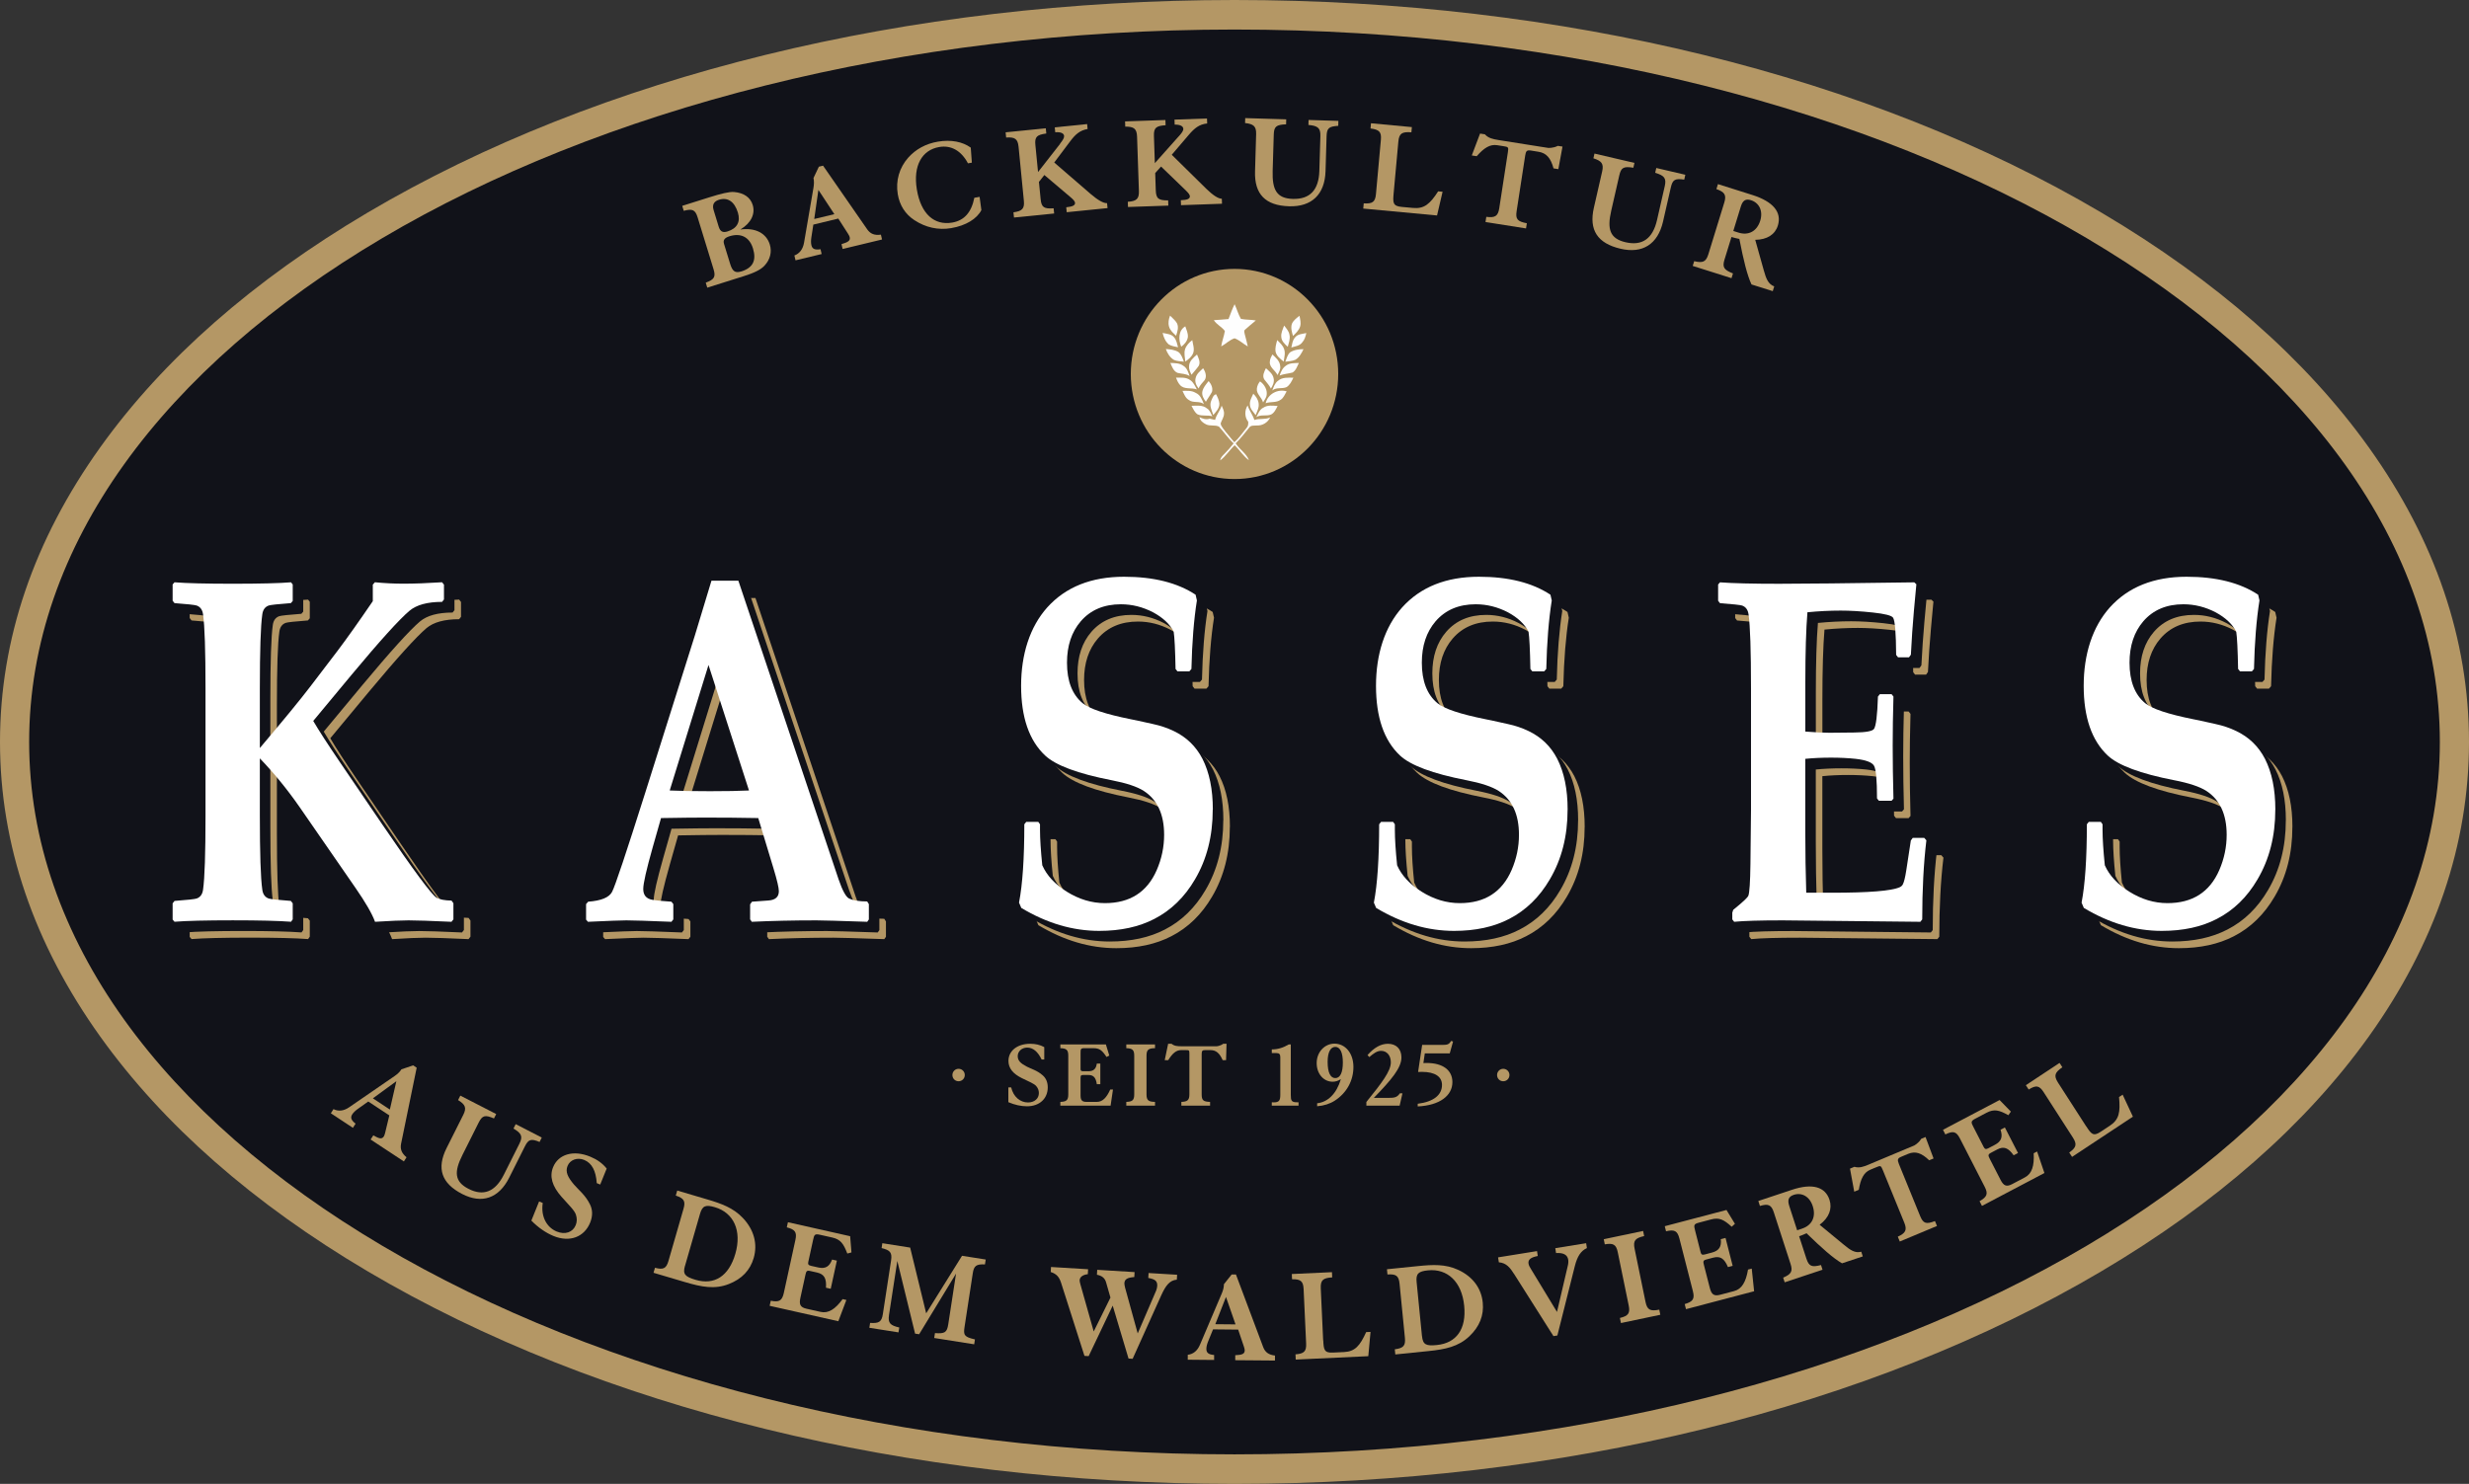 <?xml version="1.0" encoding="UTF-8"?>
<svg xmlns="http://www.w3.org/2000/svg" width="173" height="104" viewBox="0 0 173 104" fill="none">
  <rect x="0" y="0" width="173" height="104" fill="#333333" stroke="none"/>
  <g clip-path="url(#clip0_448_362)">
    <path d="M86.501 102.967C63.764 102.967 42.372 97.723 26.266 88.201C9.988 78.575 1.023 65.722 1.023 52C1.023 38.278 9.988 25.425 26.266 15.802C42.372 6.281 63.764 1.037 86.501 1.037C109.237 1.037 130.629 6.281 146.735 15.802C163.013 25.425 171.978 38.281 171.978 52.003C171.978 65.725 163.013 78.579 146.735 88.204C130.629 97.726 109.237 102.97 86.501 102.97V102.967Z" fill="#111219"></path>
    <path d="M86.5 2.07C133.145 2.07 170.957 24.425 170.957 52C170.957 79.575 133.145 101.93 86.5 101.93C39.855 101.93 2.043 79.575 2.043 52C2.043 24.425 39.855 2.07 86.5 2.07ZM86.5 0C63.585 0 42.01 5.294 25.749 14.906C17.748 19.637 11.448 25.17 7.025 31.35C2.364 37.865 0 44.813 0 52C0 59.187 2.364 66.135 7.025 72.65C11.448 78.83 17.748 84.363 25.749 89.094C42.01 98.706 63.585 104 86.5 104C109.415 104 130.99 98.706 147.251 89.094C155.252 84.363 161.552 78.83 165.975 72.65C170.636 66.135 173 59.187 173 52C173 44.813 170.636 37.865 165.975 31.35C161.552 25.17 155.252 19.637 147.251 14.906C130.99 5.294 109.415 0 86.5 0Z" fill="#B49765"></path>
    <path d="M79.234 26.21C79.234 22.143 82.489 18.845 86.501 18.845C90.513 18.845 93.767 22.143 93.767 26.21C93.767 30.276 90.513 33.574 86.501 33.574C82.489 33.574 79.234 30.276 79.234 26.21Z" fill="#B49765"></path>
    <path d="M86.08 22.365C86.213 22.012 86.342 21.657 86.507 21.321C86.666 21.657 86.762 22.026 86.948 22.348C87.292 22.422 87.65 22.395 87.994 22.459C87.736 22.677 87.477 22.892 87.226 23.116C87.146 23.194 87.199 23.318 87.216 23.415C87.289 23.703 87.371 23.989 87.431 24.28C87.117 24.103 86.848 23.834 86.504 23.71C86.153 23.821 85.892 24.106 85.57 24.277C85.62 23.908 85.769 23.562 85.825 23.197C85.61 22.905 85.249 22.751 85.051 22.439C85.392 22.415 85.736 22.395 86.077 22.361L86.08 22.365Z" fill="#FEFEFE"></path>
    <path d="M81.911 22.878C81.838 22.627 81.891 22.361 81.984 22.12C82.149 22.294 82.345 22.442 82.467 22.65C82.61 22.935 82.494 23.254 82.408 23.532C82.206 23.348 81.984 23.153 81.908 22.875L81.911 22.878Z" fill="#FEFEFE"></path>
    <path d="M90.529 22.68C90.639 22.442 90.857 22.288 91.053 22.13C91.099 22.375 91.175 22.63 91.099 22.878C91.016 23.153 90.798 23.351 90.599 23.546C90.516 23.271 90.427 22.965 90.526 22.68H90.529Z" fill="#FEFEFE"></path>
    <path d="M89.779 23.626C89.743 23.341 89.885 23.076 89.978 22.818C90.13 23.012 90.312 23.21 90.352 23.465C90.418 23.754 90.302 24.032 90.23 24.304C90.031 24.123 89.799 23.915 89.779 23.626Z" fill="#FEFEFE"></path>
    <path d="M82.767 24.297C82.569 23.821 82.555 23.163 83.052 22.871C83.135 23.113 83.251 23.355 83.234 23.616C83.194 23.901 82.999 24.136 82.771 24.297H82.767Z" fill="#FEFEFE"></path>
    <path d="M81.468 23.334C81.746 23.401 82.091 23.401 82.279 23.657C82.438 23.848 82.478 24.103 82.544 24.337C82.326 24.291 82.094 24.257 81.898 24.143C81.66 23.938 81.534 23.64 81.465 23.338L81.468 23.334Z" fill="#FEFEFE"></path>
    <path d="M90.737 23.656C90.923 23.405 91.257 23.405 91.532 23.344C91.479 23.576 91.413 23.817 91.247 23.995C91.072 24.244 90.751 24.27 90.482 24.354C90.539 24.116 90.565 23.851 90.734 23.66L90.737 23.656Z" fill="#FEFEFE"></path>
    <path d="M83.034 24.475C83.124 24.21 83.322 24.002 83.541 23.838C83.584 24.136 83.713 24.448 83.603 24.747C83.504 25.012 83.272 25.183 83.054 25.341C83.028 25.055 82.948 24.757 83.037 24.475H83.034Z" fill="#FEFEFE"></path>
    <path d="M89.38 24.65C89.334 24.371 89.423 24.096 89.493 23.834C89.671 24.022 89.886 24.2 89.973 24.458C90.082 24.747 89.983 25.052 89.946 25.344C89.718 25.153 89.446 24.962 89.38 24.65Z" fill="#FEFEFE"></path>
    <path d="M81.688 24.462C81.989 24.482 82.31 24.509 82.575 24.676C82.783 24.841 82.863 25.106 82.952 25.347C82.724 25.317 82.485 25.321 82.27 25.23C81.982 25.066 81.797 24.77 81.688 24.462Z" fill="#FEFEFE"></path>
    <path d="M90.397 24.693C90.675 24.515 91.009 24.472 91.334 24.472C91.201 24.754 91.042 25.049 90.768 25.213C90.546 25.311 90.297 25.317 90.062 25.351C90.149 25.123 90.212 24.864 90.397 24.69V24.693Z" fill="#FEFEFE"></path>
    <path d="M83.316 25.663C83.326 25.3 83.627 25.062 83.872 24.848C83.975 25.089 84.13 25.371 83.998 25.633C83.846 25.857 83.657 26.052 83.488 26.263C83.399 26.076 83.29 25.881 83.32 25.663H83.316Z" fill="#FEFEFE"></path>
    <path d="M88.978 25.334C88.984 25.156 89.077 24.998 89.156 24.844C89.395 25.066 89.683 25.311 89.703 25.666C89.739 25.894 89.61 26.096 89.511 26.284C89.362 25.951 88.921 25.743 88.978 25.337V25.334Z" fill="#FEFEFE"></path>
    <path d="M82.008 25.438C82.316 25.451 82.653 25.438 82.915 25.636C83.173 25.787 83.263 26.092 83.355 26.357C83.1 26.183 82.792 26.206 82.508 26.133C82.23 26.018 82.117 25.7 82.008 25.441V25.438Z" fill="#FEFEFE"></path>
    <path d="M90.114 25.622C90.369 25.425 90.706 25.455 91.011 25.438C90.895 25.673 90.806 25.961 90.574 26.106C90.273 26.196 89.951 26.196 89.66 26.324C89.749 26.059 89.869 25.78 90.114 25.622Z" fill="#FEFEFE"></path>
    <path d="M84.302 25.807C84.458 26.045 84.58 26.377 84.411 26.639C84.259 26.824 84.077 26.991 83.984 27.223C83.819 27.018 83.696 26.743 83.782 26.478C83.848 26.186 84.103 26.005 84.302 25.807Z" fill="#FEFEFE"></path>
    <path d="M88.7 25.807C88.918 26.005 89.18 26.2 89.24 26.508C89.306 26.767 89.187 27.022 89.051 27.233C88.935 26.991 88.746 26.81 88.591 26.599C88.425 26.344 88.584 26.045 88.703 25.807H88.7Z" fill="#FEFEFE"></path>
    <path d="M82.402 26.468C82.733 26.471 83.104 26.424 83.389 26.636C83.624 26.783 83.733 27.055 83.862 27.29C83.472 27.149 82.949 27.327 82.661 26.958C82.538 26.82 82.469 26.642 82.402 26.471V26.468Z" fill="#FEFEFE"></path>
    <path d="M89.552 26.686C89.847 26.428 90.261 26.471 90.625 26.471C90.509 26.713 90.387 26.981 90.151 27.129C89.834 27.277 89.433 27.116 89.148 27.367C89.244 27.119 89.327 26.847 89.552 26.683V26.686Z" fill="#FEFEFE"></path>
    <path d="M84.687 26.706C84.866 26.911 85.001 27.189 84.922 27.465C84.796 27.706 84.624 27.917 84.495 28.156C84.343 27.958 84.204 27.723 84.243 27.461C84.299 27.163 84.508 26.934 84.69 26.706H84.687Z" fill="#FEFEFE"></path>
    <path d="M88.07 27.216C88.094 27.038 88.17 26.864 88.289 26.73C88.607 26.948 88.842 27.364 88.739 27.763C88.689 27.924 88.584 28.058 88.501 28.203C88.415 27.844 88.011 27.612 88.07 27.216Z" fill="#FEFEFE"></path>
    <path d="M82.859 27.394C83.167 27.391 83.498 27.36 83.776 27.532C84.1 27.666 84.236 28.018 84.355 28.323C84.047 28.072 83.61 28.273 83.299 28.032C83.064 27.897 82.968 27.625 82.856 27.394H82.859Z" fill="#FEFEFE"></path>
    <path d="M88.685 28.256C88.834 27.609 89.539 27.24 90.155 27.428C90.029 27.632 89.946 27.891 89.728 28.021C89.42 28.243 89.023 28.132 88.682 28.26L88.685 28.256Z" fill="#FEFEFE"></path>
    <path d="M84.866 28.095C84.945 27.927 85.008 27.672 85.21 27.632C85.316 27.834 85.415 28.048 85.439 28.276C85.458 28.608 85.207 28.857 85.011 29.085C84.912 28.766 84.723 28.431 84.866 28.095Z" fill="#FEFEFE"></path>
    <path d="M87.582 28.364C87.552 28.082 87.711 27.837 87.817 27.592C87.999 27.776 88.164 28.008 88.191 28.276C88.234 28.568 88.082 28.83 87.982 29.095C87.827 28.867 87.588 28.662 87.582 28.367V28.364Z" fill="#FEFEFE"></path>
    <path d="M83.488 28.441C83.852 28.437 84.266 28.367 84.571 28.625C84.773 28.743 84.846 28.978 84.948 29.175C84.611 29.072 84.24 29.186 83.912 29.041C83.707 28.904 83.604 28.659 83.488 28.441Z" fill="#FEFEFE"></path>
    <path d="M85.601 28.431C85.68 28.615 85.786 28.803 85.763 29.015C85.757 29.256 85.597 29.451 85.531 29.672C85.531 29.806 85.624 29.91 85.69 30.018C85.939 30.357 86.223 30.665 86.485 30.997C86.819 30.712 87.061 30.333 87.342 29.997C87.458 29.88 87.475 29.716 87.461 29.558C87.197 29.233 87.203 28.766 87.418 28.414C87.534 28.776 87.779 29.072 87.892 29.434C88.253 29.31 88.647 29.424 89.001 29.256C88.835 29.615 88.451 29.843 88.061 29.82C87.885 29.84 87.657 29.79 87.537 29.961C87.226 30.336 86.935 30.732 86.581 31.071C86.846 31.501 87.332 31.772 87.511 32.255C87.114 31.977 86.865 31.534 86.511 31.205C86.154 31.538 85.892 31.974 85.498 32.266C85.518 32.064 85.674 31.933 85.803 31.799C86.028 31.571 86.24 31.333 86.438 31.078C86.058 30.722 85.763 30.283 85.412 29.9C85.134 29.763 84.796 29.88 84.515 29.746C84.306 29.645 84.088 29.484 84.045 29.239C84.27 29.347 84.512 29.43 84.76 29.343C84.886 29.37 85.015 29.397 85.141 29.43C85.227 29.068 85.488 28.786 85.601 28.434V28.431Z" fill="#FEFEFE"></path>
    <path d="M88.518 28.575C88.812 28.37 89.187 28.431 89.521 28.454C89.402 28.676 89.296 28.934 89.064 29.051C88.733 29.189 88.346 29.028 88.031 29.233C88.157 28.991 88.256 28.699 88.518 28.572V28.575Z" fill="#FEFEFE"></path>
    <path d="M32.962 65.652L32.83 65.82C31.38 65.752 30.377 65.719 29.82 65.719C29.324 65.719 28.543 65.752 27.473 65.82C27.271 65.259 26.814 64.471 26.109 63.451L22.173 57.757C21.316 56.526 20.392 55.395 19.402 54.365V58.361C19.402 61.025 19.459 62.76 19.574 63.568C19.617 63.894 19.77 64.098 20.025 64.189C20.157 64.233 20.673 64.29 21.574 64.357L21.706 64.524V65.648L21.587 65.816C20.703 65.749 19.343 65.716 17.505 65.716C15.668 65.716 14.244 65.749 13.423 65.816L13.291 65.665V64.524L13.423 64.357C14.324 64.29 14.84 64.233 14.973 64.189C15.228 64.098 15.38 63.894 15.423 63.568C15.539 62.763 15.595 61.029 15.595 58.361V49.477C15.595 46.813 15.539 45.078 15.423 44.273C15.38 43.948 15.228 43.743 14.973 43.653C14.84 43.609 14.324 43.552 13.423 43.485L13.291 43.317V42.176L13.423 42.025C14.271 42.093 15.632 42.126 17.505 42.126C19.379 42.126 20.783 42.093 21.587 42.025L21.706 42.176V43.334L21.574 43.485C20.673 43.552 20.157 43.609 20.025 43.653C19.77 43.743 19.617 43.948 19.574 44.273C19.459 45.078 19.402 46.813 19.402 49.477V53.641C21.054 51.691 22.239 50.249 22.954 49.309L24.838 46.84C25.484 45.988 26.308 44.824 27.318 43.347V42.19L27.463 42.022C28.145 42.089 28.811 42.123 29.466 42.123C30.234 42.123 31.135 42.089 32.171 42.022L32.303 42.19V43.23L32.171 43.398C31.145 43.398 30.386 43.606 29.89 44.018C29.175 44.622 27.817 46.122 25.821 48.517L23.143 51.742C23.524 52.392 24.143 53.349 25 54.614L27.97 58.978C30.171 62.213 31.442 63.931 31.787 64.132C31.999 64.256 32.346 64.323 32.833 64.333L32.965 64.518V65.642L32.962 65.652Z" fill="#B49765"></path>
    <path d="M62.08 65.652L61.961 65.82C59.998 65.752 58.816 65.719 58.409 65.719C56.783 65.719 55.271 65.752 53.877 65.82L53.758 65.652V64.595L53.89 64.41L55.042 64.326C55.529 64.293 55.77 64.075 55.77 63.672C55.77 63.437 55.648 62.911 55.4 62.092L54.327 58.549C53.109 58.526 51.861 58.516 50.59 58.516C49.901 58.516 48.875 58.526 47.514 58.549L46.931 60.599C46.491 62.156 46.269 63.129 46.269 63.521C46.269 63.947 46.478 64.199 46.892 64.276C47.12 64.32 47.574 64.367 48.242 64.41L48.375 64.578V65.652L48.242 65.82C46.607 65.752 45.558 65.719 45.087 65.719C44.727 65.719 43.83 65.752 42.396 65.82L42.264 65.668V64.578L42.409 64.41C43.32 64.343 43.879 64.115 44.084 63.723C44.293 63.33 45.071 60.998 46.425 56.721L49.884 45.756C50.139 44.904 50.53 43.622 51.05 41.911H52.933L59.958 62.85C60.233 63.645 60.478 64.092 60.7 64.192C60.991 64.326 61.412 64.394 61.958 64.394L62.077 64.578V65.652H62.08ZM53.678 56.617L50.841 47.82L48.123 56.617C48.848 56.65 49.788 56.667 50.947 56.667C52.106 56.667 52.98 56.65 53.678 56.617Z" fill="#B49765"></path>
    <path d="M86.173 57.959C86.173 59.807 85.759 61.434 84.928 62.843C84.203 64.085 83.253 65.011 82.078 65.615C80.998 66.175 79.714 66.454 78.221 66.454C76.364 66.454 74.546 65.917 72.758 64.843L72.6 64.474C72.848 63.186 72.97 61.357 72.97 58.982L73.103 58.814H73.95L74.07 58.982V59.368C74.07 59.995 74.122 60.824 74.228 61.854C74.546 62.572 75.116 63.186 75.94 63.702C76.797 64.239 77.691 64.508 78.618 64.508C80.366 64.508 81.578 63.736 82.25 62.189C82.594 61.394 82.766 60.572 82.766 59.72C82.766 58.287 82.293 57.264 81.346 56.647C80.879 56.345 80.121 56.093 79.078 55.892C76.718 55.432 75.169 54.855 74.427 54.161C73.305 53.107 72.745 51.48 72.745 49.276C72.745 47.071 73.354 45.152 74.576 43.783C75.867 42.351 77.661 41.633 79.959 41.633C82.028 41.633 83.696 42.052 84.971 42.891L85.064 43.294C84.852 44.626 84.723 46.226 84.68 48.095L84.534 48.263H83.7L83.567 48.095C83.541 46.753 83.498 45.877 83.435 45.474C83.16 44.948 82.683 44.501 82.005 44.132C81.28 43.753 80.525 43.562 79.737 43.562C78.552 43.562 77.615 43.958 76.926 44.753C76.281 45.505 75.96 46.471 75.96 47.659C75.96 48.947 76.327 49.893 77.059 50.497C77.536 50.889 78.661 51.265 80.439 51.621C80.624 51.654 81.141 51.765 81.988 51.956C82.508 52.067 82.991 52.231 83.435 52.443C84.329 52.869 84.997 53.517 85.451 54.392C85.938 55.345 86.179 56.529 86.179 57.952L86.173 57.959Z" fill="#B49765"></path>
    <path d="M111.034 57.959C111.034 59.807 110.62 61.434 109.789 62.843C109.064 64.085 108.114 65.011 106.939 65.615C105.86 66.175 104.575 66.454 103.082 66.454C101.225 66.454 99.407 65.917 97.62 64.843L97.461 64.474C97.709 63.186 97.832 61.357 97.832 58.982L97.964 58.814H98.812L98.931 58.982V59.368C98.931 59.995 98.984 60.824 99.09 61.854C99.407 62.572 99.977 63.186 100.801 63.702C101.659 64.239 102.552 64.508 103.479 64.508C105.231 64.508 106.439 63.736 107.111 62.189C107.455 61.394 107.627 60.572 107.627 59.72C107.627 58.287 107.154 57.264 106.211 56.647C105.74 56.345 104.986 56.093 103.943 55.892C101.583 55.432 100.033 54.855 99.292 54.161C98.169 53.107 97.61 51.48 97.61 49.276C97.61 47.071 98.219 45.152 99.441 43.783C100.732 42.351 102.526 41.633 104.823 41.633C106.893 41.633 108.561 42.052 109.832 42.891L109.925 43.294C109.713 44.626 109.584 46.226 109.541 48.095L109.395 48.263H108.561L108.429 48.095C108.402 46.753 108.359 45.877 108.296 45.474C108.021 44.948 107.545 44.501 106.866 44.132C106.141 43.753 105.386 43.562 104.598 43.562C103.413 43.562 102.476 43.958 101.788 44.753C101.142 45.505 100.821 46.471 100.821 47.659C100.821 48.947 101.189 49.893 101.92 50.497C102.397 50.889 103.522 51.265 105.3 51.621C105.486 51.654 106.002 51.765 106.85 51.956C107.369 52.067 107.853 52.231 108.293 52.443C109.187 52.869 109.855 53.517 110.309 54.392C110.796 55.345 111.037 56.529 111.037 57.952L111.034 57.959Z" fill="#B49765"></path>
    <path d="M136.175 60.109C135.979 61.743 135.883 63.592 135.883 65.652L135.751 65.819L126.114 65.719C124.505 65.719 123.37 65.752 122.708 65.819L122.575 65.652V65.182L122.641 64.981C123.294 64.454 123.648 64.125 123.701 63.991C123.78 63.78 123.83 63.035 123.846 61.757L123.886 57.995V49.48C123.886 46.816 123.83 45.082 123.714 44.277C123.671 43.951 123.519 43.746 123.264 43.656C123.131 43.612 122.615 43.555 121.714 43.488L121.582 43.32V42.18L121.714 42.029C122.608 42.096 123.985 42.129 125.849 42.129C127.511 42.129 130.669 42.096 135.327 42.029L135.473 42.163L135.301 44.028C135.248 44.622 135.208 45.126 135.182 45.538L135.089 47.098L134.956 47.283H134.188L134.056 47.115C134.046 45.592 133.977 44.726 133.844 44.511C133.748 44.354 133.271 44.233 132.421 44.142C131.566 44.052 130.818 44.008 130.173 44.008C129.405 44.008 128.627 44.048 127.839 44.126C127.743 45.3 127.693 46.931 127.693 49.011V52.486C128.392 52.544 128.958 52.57 129.388 52.57L131.126 52.554C131.941 52.544 132.397 52.46 132.503 52.302C132.646 52.101 132.738 51.346 132.781 50.034L132.914 49.866H133.735L133.867 50.034C133.831 51.289 133.814 52.436 133.814 53.476C133.814 54.607 133.831 55.845 133.867 57.187L133.735 57.338H132.848L132.715 57.17C132.715 55.882 132.646 55.12 132.503 54.879C132.361 54.637 131.934 54.479 131.219 54.399C130.679 54.342 130.107 54.315 129.494 54.315C128.849 54.315 128.249 54.342 127.69 54.399V59.519C127.69 60.985 127.713 62.407 127.756 63.783H129.56C132.139 63.783 133.722 63.655 134.304 63.397C134.4 63.353 134.473 63.29 134.516 63.213C134.606 63.055 134.688 62.719 134.768 62.206L135.086 60.123L135.218 59.938H136.026L136.171 60.106L136.175 60.109Z" fill="#B49765"></path>
    <path d="M160.624 57.959C160.624 59.807 160.21 61.434 159.379 62.843C158.654 64.085 157.704 65.011 156.529 65.615C155.45 66.175 154.165 66.454 152.672 66.454C150.815 66.454 148.997 65.917 147.21 64.843L147.051 64.474C147.299 63.186 147.422 61.357 147.422 58.982L147.554 58.814H148.401L148.521 58.982V59.368C148.521 59.995 148.574 60.824 148.68 61.854C148.997 62.572 149.567 63.186 150.391 63.702C151.248 64.239 152.142 64.508 153.069 64.508C154.821 64.508 156.029 63.736 156.701 62.189C157.045 61.394 157.217 60.572 157.217 59.72C157.217 58.287 156.744 57.264 155.8 56.647C155.33 56.345 154.576 56.093 153.533 55.892C151.172 55.432 149.623 54.855 148.881 54.161C147.759 53.107 147.2 51.48 147.2 49.276C147.2 47.071 147.809 45.152 149.03 43.783C150.322 42.351 152.116 41.633 154.413 41.633C156.482 41.633 158.151 42.052 159.422 42.891L159.515 43.294C159.303 44.626 159.174 46.226 159.131 48.095L158.985 48.263H158.151L158.018 48.095C157.992 46.753 157.949 45.877 157.886 45.474C157.611 44.948 157.135 44.501 156.456 44.132C155.731 43.753 154.976 43.562 154.188 43.562C153.003 43.562 152.066 43.958 151.378 44.753C150.732 45.505 150.411 46.471 150.411 47.659C150.411 48.947 150.778 49.893 151.51 50.497C151.987 50.889 153.112 51.265 154.89 51.621C155.075 51.654 155.592 51.765 156.439 51.956C156.959 52.067 157.442 52.231 157.883 52.443C158.777 52.869 159.445 53.517 159.899 54.392C160.385 55.345 160.627 56.529 160.627 57.952L160.624 57.959Z" fill="#B49765"></path>
    <path d="M32.503 65.185L32.371 65.353C30.921 65.286 29.918 65.252 29.361 65.252C28.865 65.252 28.084 65.286 27.014 65.353C26.812 64.793 26.355 64.004 25.65 62.984L21.714 57.291C20.857 56.06 19.933 54.929 18.943 53.899V57.895C18.943 60.559 19 62.293 19.115 63.102C19.158 63.427 19.311 63.632 19.566 63.723C19.698 63.766 20.214 63.823 21.115 63.89L21.247 64.058V65.182L21.128 65.35C20.244 65.283 18.884 65.249 17.046 65.249C15.209 65.249 13.786 65.283 12.964 65.35L12.832 65.199V64.058L12.964 63.89C13.865 63.823 14.381 63.766 14.514 63.723C14.769 63.632 14.921 63.427 14.964 63.102C15.08 62.297 15.136 60.562 15.136 57.895V49.011C15.136 46.347 15.08 44.612 14.964 43.807C14.921 43.481 14.769 43.277 14.514 43.186C14.381 43.143 13.865 43.086 12.964 43.019L12.832 42.851V41.71L12.964 41.559C13.812 41.626 15.173 41.66 17.046 41.66C18.92 41.66 20.324 41.626 21.128 41.559L21.247 41.71V42.868L21.115 43.019C20.214 43.086 19.698 43.143 19.566 43.186C19.311 43.277 19.158 43.481 19.115 43.807C19 44.612 18.943 46.347 18.943 49.011V53.174C20.595 51.225 21.78 49.782 22.495 48.843L24.379 46.374C25.025 45.521 25.849 44.357 26.859 42.881V41.724L27.004 41.556C27.686 41.623 28.352 41.656 29.007 41.656C29.775 41.656 30.676 41.623 31.712 41.556L31.844 41.724V42.764L31.712 42.931C30.686 42.931 29.927 43.139 29.431 43.552C28.716 44.156 27.358 45.656 25.362 48.051L22.684 51.275C23.065 51.926 23.684 52.882 24.541 54.147L27.511 58.512C29.712 61.746 30.983 63.464 31.328 63.666C31.54 63.79 31.887 63.857 32.374 63.867L32.506 64.051V65.175L32.503 65.185Z" fill="#111219"></path>
    <path d="M61.619 65.185L61.5 65.353C59.537 65.286 58.355 65.252 57.948 65.252C56.323 65.252 54.81 65.286 53.416 65.353L53.297 65.185V64.129L53.429 63.944L54.581 63.86C55.068 63.827 55.31 63.608 55.31 63.206C55.31 62.971 55.187 62.444 54.939 61.626L53.866 58.083C52.648 58.059 51.4 58.049 50.129 58.049C49.44 58.049 48.414 58.059 47.053 58.083L46.471 60.133C46.03 61.689 45.808 62.662 45.808 63.055C45.808 63.481 46.017 63.733 46.431 63.81C46.659 63.853 47.113 63.9 47.782 63.944L47.914 64.112V65.185L47.782 65.353C46.146 65.286 45.097 65.252 44.627 65.252C44.266 65.252 43.369 65.286 41.935 65.353L41.803 65.202V64.112L41.948 63.944C42.859 63.877 43.418 63.649 43.623 63.256C43.832 62.864 44.61 60.532 45.964 56.254L49.423 45.29C49.678 44.438 50.069 43.156 50.589 41.445H52.472L59.497 62.384C59.772 63.179 60.017 63.625 60.239 63.726C60.53 63.86 60.951 63.927 61.497 63.927L61.616 64.112V65.185H61.619ZM53.217 56.15L50.38 47.353L47.662 56.15C48.387 56.184 49.328 56.2 50.486 56.2C51.645 56.2 52.519 56.184 53.217 56.15Z" fill="#111219"></path>
    <path d="M85.714 57.492C85.714 59.341 85.3 60.968 84.469 62.377C83.744 63.619 82.794 64.545 81.619 65.148C80.539 65.709 79.255 65.987 77.762 65.987C75.905 65.987 74.087 65.45 72.299 64.377L72.141 64.008C72.389 62.719 72.511 60.891 72.511 58.516L72.644 58.348H73.491L73.611 58.516V58.901C73.611 59.529 73.663 60.358 73.769 61.388C74.087 62.105 74.657 62.719 75.481 63.236C76.338 63.773 77.232 64.041 78.159 64.041C79.907 64.041 81.119 63.27 81.791 61.723C82.135 60.928 82.307 60.106 82.307 59.254C82.307 57.821 81.834 56.798 80.887 56.18C80.42 55.879 79.662 55.627 78.619 55.425C76.259 54.966 74.71 54.389 73.968 53.694C72.846 52.641 72.286 51.014 72.286 48.809C72.286 46.605 72.895 44.686 74.117 43.317C75.408 41.885 77.202 41.166 79.5 41.166C81.569 41.166 83.237 41.586 84.512 42.425L84.605 42.827C84.393 44.159 84.264 45.76 84.221 47.628L84.075 47.796H83.241L83.108 47.628C83.082 46.286 83.039 45.411 82.976 45.008C82.701 44.481 82.224 44.035 81.546 43.666C80.821 43.287 80.066 43.096 79.278 43.096C78.093 43.096 77.156 43.492 76.467 44.287C75.822 45.038 75.501 46.005 75.501 47.192C75.501 48.481 75.868 49.427 76.6 50.031C77.077 50.423 78.202 50.799 79.98 51.154C80.165 51.188 80.682 51.299 81.529 51.49C82.049 51.601 82.532 51.765 82.976 51.977C83.87 52.403 84.538 53.05 84.992 53.926C85.479 54.879 85.72 56.063 85.72 57.486L85.714 57.492Z" fill="#111219"></path>
    <path d="M110.575 57.492C110.575 59.341 110.161 60.968 109.33 62.377C108.605 63.619 107.655 64.545 106.48 65.148C105.401 65.709 104.116 65.987 102.623 65.987C100.766 65.987 98.948 65.45 97.161 64.377L97.002 64.008C97.25 62.719 97.373 60.891 97.373 58.516L97.505 58.348H98.353L98.472 58.516V58.901C98.472 59.529 98.525 60.358 98.631 61.388C98.948 62.105 99.518 62.719 100.342 63.236C101.2 63.773 102.093 64.041 103.02 64.041C104.772 64.041 105.98 63.27 106.652 61.723C106.996 60.928 107.168 60.106 107.168 59.254C107.168 57.821 106.695 56.798 105.752 56.18C105.282 55.879 104.527 55.627 103.484 55.425C101.124 54.966 99.574 54.389 98.833 53.694C97.71 52.641 97.151 51.014 97.151 48.809C97.151 46.605 97.76 44.686 98.982 43.317C100.273 41.885 102.067 41.166 104.364 41.166C106.434 41.166 108.102 41.586 109.373 42.425L109.466 42.827C109.254 44.159 109.125 45.76 109.082 47.628L108.936 47.796H108.102L107.97 47.628C107.943 46.286 107.9 45.411 107.837 45.008C107.562 44.481 107.086 44.035 106.407 43.666C105.682 43.287 104.927 43.096 104.139 43.096C102.954 43.096 102.017 43.492 101.329 44.287C100.683 45.038 100.362 46.005 100.362 47.192C100.362 48.481 100.73 49.427 101.461 50.031C101.938 50.423 103.063 50.799 104.841 51.154C105.027 51.188 105.543 51.299 106.391 51.49C106.91 51.601 107.394 51.765 107.834 51.977C108.728 52.403 109.396 53.05 109.85 53.926C110.337 54.879 110.578 56.063 110.578 57.486L110.575 57.492Z" fill="#111219"></path>
    <path d="M135.716 59.643C135.52 61.277 135.424 63.125 135.424 65.185L135.292 65.353L125.655 65.252C124.046 65.252 122.911 65.286 122.249 65.353L122.116 65.185V64.716L122.182 64.514C122.835 63.988 123.189 63.659 123.242 63.525C123.321 63.313 123.371 62.568 123.387 61.29L123.427 57.529V49.014C123.427 46.35 123.371 44.615 123.255 43.81C123.212 43.485 123.06 43.28 122.805 43.19C122.672 43.146 122.156 43.089 121.255 43.022L121.123 42.854V41.713L121.255 41.562C122.149 41.63 123.526 41.663 125.39 41.663C127.052 41.663 130.21 41.63 134.868 41.562L135.014 41.697L134.842 43.562C134.789 44.156 134.749 44.659 134.723 45.072L134.63 46.632L134.497 46.816H133.729L133.597 46.649C133.587 45.126 133.518 44.26 133.385 44.045C133.289 43.888 132.812 43.767 131.962 43.676C131.108 43.586 130.359 43.542 129.714 43.542C128.946 43.542 128.168 43.582 127.38 43.659C127.284 44.834 127.234 46.464 127.234 48.544V52.02C127.933 52.077 128.499 52.104 128.929 52.104L130.667 52.087C131.482 52.077 131.938 51.993 132.044 51.836C132.187 51.634 132.279 50.879 132.322 49.568L132.455 49.4H133.276L133.408 49.568C133.372 50.822 133.355 51.97 133.355 53.01C133.355 54.141 133.372 55.379 133.408 56.721L133.276 56.871H132.389L132.256 56.704C132.256 55.415 132.187 54.654 132.044 54.412C131.902 54.171 131.475 54.013 130.76 53.932C130.22 53.876 129.648 53.849 129.035 53.849C128.39 53.849 127.79 53.876 127.231 53.932V59.052C127.231 60.519 127.254 61.941 127.297 63.317H129.101C131.68 63.317 133.263 63.189 133.845 62.931C133.941 62.887 134.014 62.823 134.057 62.746C134.147 62.589 134.229 62.253 134.309 61.74L134.627 59.656L134.759 59.472H135.567L135.712 59.639L135.716 59.643Z" fill="#111219"></path>
    <path d="M160.165 57.492C160.165 59.341 159.751 60.968 158.92 62.377C158.195 63.619 157.245 64.545 156.07 65.148C154.991 65.709 153.706 65.987 152.213 65.987C150.356 65.987 148.538 65.45 146.751 64.377L146.592 64.008C146.84 62.719 146.963 60.891 146.963 58.516L147.095 58.348H147.942L148.062 58.516V58.901C148.062 59.529 148.115 60.358 148.221 61.388C148.538 62.105 149.108 62.719 149.932 63.236C150.79 63.773 151.683 64.041 152.61 64.041C154.362 64.041 155.57 63.27 156.242 61.723C156.586 60.928 156.758 60.106 156.758 59.254C156.758 57.821 156.285 56.798 155.341 56.18C154.871 55.879 154.117 55.627 153.074 55.425C150.713 54.966 149.164 54.389 148.423 53.694C147.3 52.641 146.741 51.014 146.741 48.809C146.741 46.605 147.35 44.686 148.571 43.317C149.863 41.885 151.657 41.166 153.954 41.166C156.023 41.166 157.692 41.586 158.963 42.425L159.056 42.827C158.844 44.159 158.715 45.76 158.672 47.628L158.526 47.796H157.692L157.559 47.628C157.533 46.286 157.49 45.411 157.427 45.008C157.152 44.481 156.676 44.035 155.997 43.666C155.272 43.287 154.517 43.096 153.729 43.096C152.544 43.096 151.607 43.492 150.919 44.287C150.273 45.038 149.952 46.005 149.952 47.192C149.952 48.481 150.319 49.427 151.051 50.031C151.528 50.423 152.653 50.799 154.431 51.154C154.616 51.188 155.133 51.299 155.98 51.49C156.5 51.601 156.983 51.765 157.424 51.977C158.318 52.403 158.986 53.05 159.44 53.926C159.926 54.879 160.168 56.063 160.168 57.486L160.165 57.492Z" fill="#111219"></path>
    <path d="M31.767 64.437L31.634 64.605C30.184 64.538 29.181 64.504 28.625 64.504C28.128 64.504 27.347 64.538 26.278 64.605C26.076 64.045 25.619 63.256 24.914 62.236L20.978 56.543C20.12 55.312 19.197 54.181 18.207 53.151V57.147C18.207 59.811 18.263 61.545 18.379 62.354C18.422 62.679 18.574 62.884 18.829 62.974C18.962 63.018 19.478 63.075 20.379 63.142L20.511 63.31V64.434L20.392 64.602C19.508 64.534 18.147 64.501 16.31 64.501C14.473 64.501 13.049 64.534 12.228 64.602L12.096 64.451V63.31L12.228 63.142C13.129 63.075 13.645 63.018 13.777 62.974C14.032 62.884 14.185 62.679 14.228 62.354C14.344 61.548 14.4 59.814 14.4 57.147V48.263C14.4 45.599 14.344 43.864 14.228 43.059C14.185 42.733 14.032 42.529 13.777 42.438C13.645 42.395 13.129 42.337 12.228 42.27L12.096 42.103V40.962L12.228 40.811C13.076 40.878 14.436 40.912 16.31 40.912C18.184 40.912 19.587 40.878 20.392 40.811L20.511 40.962V42.119L20.379 42.27C19.478 42.337 18.962 42.395 18.829 42.438C18.574 42.529 18.422 42.733 18.379 43.059C18.263 43.864 18.207 45.599 18.207 48.263V52.426C19.859 50.477 21.044 49.034 21.759 48.095L23.643 45.625C24.288 44.773 25.113 43.609 26.122 42.133V40.975L26.268 40.808C26.95 40.875 27.615 40.908 28.271 40.908C29.039 40.908 29.939 40.875 30.976 40.808L31.108 40.975V42.015L30.976 42.183C29.949 42.183 29.191 42.391 28.695 42.804C27.98 43.408 26.622 44.907 24.626 47.303L21.948 50.527C22.328 51.178 22.948 52.134 23.805 53.399L26.774 57.764C28.976 60.998 30.247 62.716 30.591 62.917C30.803 63.041 31.151 63.109 31.638 63.119L31.77 63.303V64.427L31.767 64.437Z" fill="white"></path>
    <path d="M60.883 64.437L60.764 64.605C58.801 64.538 57.619 64.504 57.212 64.504C55.586 64.504 54.073 64.538 52.68 64.605L52.56 64.437V63.38L52.693 63.196L53.845 63.112C54.332 63.078 54.573 62.86 54.573 62.458C54.573 62.223 54.451 61.696 54.203 60.877L53.13 57.335C51.912 57.311 50.663 57.301 49.392 57.301C48.704 57.301 47.678 57.311 46.317 57.335L45.734 59.385C45.294 60.941 45.072 61.914 45.072 62.307C45.072 62.733 45.281 62.984 45.694 63.062C45.923 63.105 46.376 63.152 47.045 63.196L47.178 63.364V64.437L47.045 64.605C45.41 64.538 44.36 64.504 43.89 64.504C43.529 64.504 42.632 64.538 41.199 64.605L41.066 64.454V63.364L41.212 63.196C42.123 63.129 42.682 62.901 42.887 62.508C43.096 62.115 43.874 59.784 45.228 55.506L48.687 44.542C48.942 43.69 49.333 42.408 49.852 40.697H51.736L58.761 61.636C59.036 62.431 59.281 62.877 59.503 62.978C59.794 63.112 60.214 63.179 60.761 63.179L60.88 63.364V64.437H60.883ZM52.481 55.402L49.644 46.605L46.926 55.402C47.651 55.436 48.591 55.452 49.75 55.452C50.908 55.452 51.782 55.436 52.481 55.402Z" fill="white"></path>
    <path d="M84.975 56.747C84.975 58.596 84.562 60.223 83.731 61.632C83.006 62.874 82.055 63.8 80.88 64.404C79.801 64.964 78.517 65.242 77.024 65.242C75.166 65.242 73.349 64.706 71.561 63.632L71.402 63.263C71.651 61.975 71.773 60.146 71.773 57.771L71.906 57.603H72.753L72.872 57.771V58.157C72.872 58.784 72.925 59.613 73.031 60.643C73.349 61.361 73.918 61.975 74.743 62.491C75.6 63.028 76.494 63.297 77.421 63.297C79.169 63.297 80.38 62.525 81.052 60.978C81.397 60.183 81.569 59.361 81.569 58.509C81.569 57.076 81.096 56.053 80.149 55.436C79.682 55.134 78.924 54.882 77.881 54.681C75.521 54.221 73.971 53.644 73.23 52.95C72.108 51.896 71.548 50.269 71.548 48.065C71.548 45.86 72.157 43.941 73.379 42.572C74.67 41.14 76.464 40.422 78.762 40.422C80.831 40.422 82.499 40.841 83.774 41.68L83.866 42.083C83.654 43.414 83.525 45.015 83.482 46.884L83.337 47.051H82.502L82.37 46.884C82.344 45.541 82.3 44.666 82.238 44.263C81.963 43.736 81.486 43.29 80.808 42.921C80.082 42.542 79.328 42.351 78.54 42.351C77.355 42.351 76.418 42.747 75.729 43.542C75.084 44.294 74.763 45.26 74.763 46.447C74.763 47.736 75.13 48.682 75.862 49.286C76.338 49.678 77.464 50.054 79.242 50.41C79.427 50.443 79.943 50.554 80.791 50.745C81.311 50.856 81.794 51.02 82.238 51.232C83.131 51.658 83.8 52.305 84.254 53.181C84.74 54.134 84.982 55.318 84.982 56.741L84.975 56.747Z" fill="white"></path>
    <path d="M109.839 56.747C109.839 58.596 109.425 60.223 108.594 61.632C107.869 62.874 106.919 63.8 105.744 64.404C104.664 64.964 103.38 65.242 101.887 65.242C100.03 65.242 98.212 64.706 96.424 63.632L96.266 63.263C96.514 61.975 96.636 60.146 96.636 57.771L96.769 57.603H97.616L97.736 57.771V58.157C97.736 58.784 97.788 59.613 97.894 60.643C98.212 61.361 98.782 61.975 99.606 62.491C100.463 63.028 101.357 63.297 102.284 63.297C104.035 63.297 105.244 62.525 105.916 60.978C106.26 60.183 106.432 59.361 106.432 58.509C106.432 57.076 105.959 56.053 105.015 55.436C104.545 55.134 103.79 54.882 102.748 54.681C100.387 54.221 98.838 53.644 98.096 52.95C96.974 51.896 96.415 50.269 96.415 48.065C96.415 45.86 97.024 43.941 98.245 42.572C99.536 41.14 101.331 40.422 103.628 40.422C105.697 40.422 107.366 40.841 108.637 41.68L108.73 42.083C108.518 43.414 108.389 45.015 108.346 46.884L108.2 47.051H107.366L107.233 46.884C107.207 45.541 107.164 44.666 107.101 44.263C106.826 43.736 106.349 43.29 105.671 42.921C104.946 42.542 104.191 42.351 103.403 42.351C102.218 42.351 101.281 42.747 100.592 43.542C99.947 44.294 99.626 45.26 99.626 46.447C99.626 47.736 99.993 48.682 100.725 49.286C101.202 49.678 102.327 50.054 104.105 50.41C104.29 50.443 104.807 50.554 105.654 50.745C106.174 50.856 106.657 51.02 107.098 51.232C107.991 51.658 108.66 52.305 109.114 53.181C109.6 54.134 109.842 55.318 109.842 56.741L109.839 56.747Z" fill="white"></path>
    <path d="M134.979 58.895C134.784 60.529 134.688 62.377 134.688 64.437L134.556 64.605L124.919 64.504C123.31 64.504 122.174 64.538 121.512 64.605L121.38 64.437V63.968L121.446 63.766C122.098 63.239 122.452 62.911 122.505 62.776C122.585 62.565 122.635 61.82 122.651 60.542L122.691 56.781V48.266C122.691 45.602 122.635 43.867 122.519 43.062C122.476 42.737 122.323 42.532 122.068 42.441C121.936 42.398 121.42 42.341 120.519 42.274L120.387 42.106V40.965L120.519 40.814C121.413 40.881 122.79 40.915 124.654 40.915C126.316 40.915 129.474 40.881 134.132 40.814L134.278 40.949L134.105 42.814C134.052 43.408 134.013 43.911 133.986 44.324L133.894 45.884L133.761 46.068H132.993L132.861 45.901C132.851 44.377 132.781 43.512 132.649 43.297C132.553 43.139 132.076 43.019 131.225 42.928C130.371 42.837 129.623 42.794 128.977 42.794C128.209 42.794 127.431 42.834 126.644 42.911C126.548 44.085 126.498 45.716 126.498 47.796V51.272C127.196 51.329 127.763 51.356 128.193 51.356L129.931 51.339C130.745 51.329 131.202 51.245 131.308 51.087C131.45 50.886 131.543 50.131 131.586 48.819L131.719 48.652H132.54L132.672 48.819C132.636 50.074 132.619 51.222 132.619 52.262C132.619 53.392 132.636 54.63 132.672 55.972L132.54 56.123H131.652L131.52 55.956C131.52 54.667 131.45 53.906 131.308 53.664C131.166 53.423 130.739 53.265 130.024 53.184C129.484 53.127 128.911 53.1 128.299 53.1C127.653 53.1 127.054 53.127 126.495 53.184V58.304C126.495 59.77 126.518 61.193 126.561 62.568H128.365C130.944 62.568 132.526 62.441 133.109 62.183C133.205 62.139 133.278 62.075 133.321 61.998C133.41 61.84 133.493 61.505 133.572 60.992L133.89 58.908L134.023 58.724H134.83L134.976 58.891L134.979 58.895Z" fill="white"></path>
    <path d="M159.427 56.747C159.427 58.596 159.013 60.223 158.182 61.632C157.457 62.874 156.507 63.8 155.331 64.404C154.252 64.964 152.968 65.242 151.475 65.242C149.618 65.242 147.8 64.706 146.012 63.632L145.854 63.263C146.102 61.975 146.224 60.146 146.224 57.771L146.357 57.603H147.204L147.323 57.771V58.157C147.323 58.784 147.376 59.613 147.482 60.643C147.8 61.361 148.37 61.975 149.194 62.491C150.051 63.028 150.945 63.297 151.872 63.297C153.623 63.297 154.832 62.525 155.504 60.978C155.848 60.183 156.02 59.361 156.02 58.509C156.02 57.076 155.547 56.053 154.603 55.436C154.133 55.134 153.378 54.882 152.335 54.681C149.975 54.221 148.426 53.644 147.684 52.95C146.562 51.896 146.002 50.269 146.002 48.065C146.002 45.86 146.612 43.941 147.833 42.572C149.124 41.14 150.919 40.422 153.216 40.422C155.285 40.422 156.954 40.841 158.225 41.68L158.318 42.083C158.106 43.414 157.977 45.015 157.934 46.884L157.788 47.051H156.954L156.821 46.884C156.795 45.541 156.752 44.666 156.689 44.263C156.414 43.736 155.937 43.29 155.259 42.921C154.534 42.542 153.779 42.351 152.991 42.351C151.806 42.351 150.869 42.747 150.18 43.542C149.535 44.294 149.214 45.26 149.214 46.447C149.214 47.736 149.581 48.682 150.313 49.286C150.789 49.678 151.915 50.054 153.693 50.41C153.878 50.443 154.395 50.554 155.242 50.745C155.762 50.856 156.245 51.02 156.685 51.232C157.579 51.658 158.248 52.305 158.702 53.181C159.188 54.134 159.43 55.318 159.43 56.741L159.427 56.747Z" fill="white"></path>
    <path d="M67.165 74.908C67.41 74.908 67.602 75.103 67.602 75.344C67.602 75.586 67.41 75.781 67.165 75.781C66.92 75.781 66.734 75.586 66.734 75.344C66.734 75.103 66.926 74.908 67.165 74.908Z" fill="#B49765"></path>
    <path d="M70.654 76.213H70.853C71.005 76.871 71.482 77.267 72.031 77.267C72.488 77.267 72.793 76.992 72.793 76.609C72.793 76.428 72.733 76.267 72.608 76.12C72.462 75.945 72.104 75.811 71.601 75.562C70.972 75.254 70.661 74.858 70.661 74.355C70.661 73.67 71.25 73.154 72.19 73.154C72.555 73.154 72.879 73.227 73.17 73.388V74.254H72.985C72.713 73.697 72.382 73.422 71.972 73.422C71.594 73.422 71.31 73.69 71.31 74.019C71.31 74.348 71.528 74.536 71.952 74.757C72.243 74.912 72.674 75.019 73.064 75.368C73.296 75.569 73.415 75.858 73.415 76.207C73.415 76.985 72.853 77.535 71.959 77.535C71.555 77.535 71.105 77.441 70.654 77.247V76.213Z" fill="#B49765"></path>
    <path d="M74.297 77.227C74.727 77.213 74.853 77.106 74.853 76.703V73.986C74.853 73.583 74.727 73.476 74.297 73.462V73.201H77.488L77.727 73.979L77.534 74.08C77.237 73.63 77.051 73.462 76.621 73.462H75.985C75.72 73.462 75.714 73.529 75.714 73.798V74.918C75.714 75.046 75.76 75.079 75.899 75.079H76.263C76.621 75.079 76.8 74.918 76.853 74.543H77.098V75.985H76.853C76.786 75.529 76.627 75.341 76.257 75.341H75.899C75.72 75.341 75.714 75.401 75.714 75.596V76.77C75.714 77.106 75.813 77.227 76.131 77.227H76.853C77.25 77.227 77.534 76.938 77.793 76.361H77.985L77.819 77.488H74.297V77.227Z" fill="#B49765"></path>
    <path d="M78.918 77.488V77.227C79.348 77.213 79.474 77.106 79.474 76.703V73.986C79.474 73.583 79.348 73.476 78.918 73.462V73.201H80.931V73.462C80.474 73.469 80.335 73.57 80.335 73.986V76.703C80.335 77.119 80.474 77.22 80.931 77.227V77.488H78.918Z" fill="#B49765"></path>
    <path d="M84.789 77.227V77.488H82.777V77.227C83.2 77.213 83.339 77.106 83.339 76.703V73.858C83.339 73.597 83.326 73.597 83.055 73.597H82.763C82.412 73.597 82.148 73.831 81.856 74.301H81.611L81.85 73.154H82.088C82.287 73.315 82.505 73.328 82.79 73.328H85.253C85.253 73.328 85.491 73.315 85.71 73.154H85.942L85.908 74.301H85.67C85.458 73.818 85.213 73.597 84.816 73.597H84.445C84.24 73.597 84.2 73.657 84.2 73.892V76.703C84.2 77.119 84.319 77.213 84.789 77.227Z" fill="#B49765"></path>
    <path d="M89.113 77.254C89.16 77.254 89.206 77.26 89.246 77.26C89.617 77.26 89.709 77.139 89.709 76.737V74.093C89.709 73.885 89.636 73.805 89.431 73.805H89.113V73.549C89.524 73.549 89.908 73.435 90.298 73.201H90.444V76.73C90.444 77.133 90.484 77.254 90.881 77.254H90.987V77.488H89.113V77.254Z" fill="#B49765"></path>
    <path d="M93.377 75.814C92.754 75.814 92.258 75.271 92.258 74.506C92.258 73.741 92.814 73.144 93.503 73.144C94.257 73.144 94.833 73.808 94.833 74.774C94.833 75.74 94.363 76.599 93.522 77.143C93.191 77.358 92.761 77.498 92.291 77.532V77.324C93.046 77.243 93.655 76.646 93.953 75.633C93.761 75.754 93.575 75.814 93.377 75.814ZM93.026 74.418C93.026 75.177 93.225 75.559 93.562 75.559C93.9 75.559 94.092 75.183 94.092 74.465C94.092 73.747 93.893 73.372 93.562 73.372C93.231 73.372 93.026 73.747 93.026 74.418Z" fill="#B49765"></path>
    <path d="M95.74 77.233C96.813 75.905 97.455 75.073 97.455 74.455C97.455 73.972 97.17 73.65 96.773 73.65C96.495 73.65 96.257 73.818 95.945 74.086L95.82 73.945C96.29 73.415 96.76 73.154 97.25 73.154C97.832 73.154 98.197 73.516 98.197 74.113C98.197 74.844 97.495 75.677 96.263 76.945H97.323C97.68 76.945 97.899 76.918 98.084 76.629H98.269L98.071 77.488H95.74V77.233Z" fill="#B49765"></path>
    <path d="M99.649 73.231H101.112C101.377 73.231 101.536 73.211 101.675 72.956L101.814 72.996L101.582 73.828H99.835L99.735 74.506C99.808 74.499 99.881 74.499 99.954 74.499C101.119 74.499 101.768 75.016 101.768 75.841C101.768 76.78 100.894 77.472 99.338 77.545V77.358C100.457 77.217 101.039 76.74 101.039 76.036C101.039 75.465 100.556 75.123 99.636 75.123C99.55 75.123 99.457 75.123 99.364 75.13L99.649 73.231Z" fill="#B49765"></path>
    <path d="M105.329 74.908C105.574 74.908 105.766 75.103 105.766 75.344C105.766 75.586 105.574 75.781 105.329 75.781C105.084 75.781 104.898 75.586 104.898 75.344C104.898 75.103 105.09 74.908 105.329 74.908Z" fill="#B49765"></path>
    <path d="M49.455 19.808C50.044 19.594 50.163 19.409 49.998 18.869L48.882 15.235C48.716 14.698 48.514 14.615 47.909 14.776L47.803 14.427L49.68 13.836C50.521 13.571 51.1 13.427 51.444 13.457C52.126 13.518 52.58 13.836 52.742 14.366C52.931 14.984 52.636 15.631 51.875 16.087C52.947 15.937 53.702 16.359 53.94 17.138C54.099 17.658 53.967 18.191 53.563 18.624C53.288 18.919 52.808 19.137 52.123 19.352L49.557 20.161L49.451 19.812L49.455 19.808ZM50.987 16.218C51.646 16.01 51.901 15.547 51.703 14.9C51.464 14.118 50.981 13.809 50.375 14.001C50.014 14.115 49.892 14.36 50.001 14.719L50.358 15.886C50.464 16.228 50.643 16.329 50.987 16.218ZM51.938 19.027C52.759 18.768 53.017 18.255 52.759 17.409C52.514 16.611 51.908 16.312 51.12 16.557C50.769 16.668 50.647 16.826 50.733 17.101L51.166 18.51C51.322 19.013 51.514 19.157 51.938 19.023V19.027Z" fill="#B49765"></path>
    <path d="M55.652 17.909C56.03 17.772 56.258 17.463 56.338 17.01L57 13.152C57.039 12.91 57.049 12.696 57 12.477L57.377 11.682L57.672 11.612L60.774 16.088C60.992 16.393 61.28 16.507 61.724 16.447L61.803 16.785L59.042 17.45L58.963 17.111C59.416 16.973 59.599 16.873 59.536 16.614C59.526 16.567 59.486 16.49 59.426 16.39L58.738 15.319L56.99 15.742L56.847 16.665C56.818 16.866 56.821 17.047 56.854 17.185C56.917 17.46 57.109 17.527 57.493 17.466L57.572 17.805L55.742 18.245L55.662 17.906L55.652 17.909ZM58.463 15.011L57.344 13.31L57.053 15.349L58.46 15.011H58.463Z" fill="#B49765"></path>
    <path d="M68.639 13.793L68.764 14.725C68.453 15.329 67.695 15.812 66.642 15.99C65.745 16.141 64.861 15.95 64.067 15.427C63.431 15.011 63.031 14.383 62.905 13.605C62.749 12.669 63.014 11.756 63.636 11.052C64.163 10.458 64.875 10.069 65.716 9.928C66.629 9.773 67.444 9.928 68.02 10.347L68.096 11.4L67.824 11.447C67.351 10.555 66.636 10.162 65.815 10.303C64.603 10.508 63.968 11.608 64.242 13.276C64.527 15.001 65.464 15.812 66.715 15.601C67.563 15.457 68.066 14.886 68.271 13.86L68.645 13.796L68.639 13.793Z" fill="#B49765"></path>
    <path d="M74.273 10.075C74.469 9.83 74.575 9.659 74.561 9.528C74.541 9.341 74.333 9.24 73.939 9.27L73.906 8.925L76.174 8.696L76.207 9.042C75.654 9.136 75.343 9.431 74.988 9.901L73.869 11.39L76.445 13.615C76.932 14.028 77.306 14.246 77.57 14.239L77.604 14.585L74.743 14.873L74.71 14.527C75.144 14.484 75.343 14.397 75.326 14.212C75.316 14.108 75.21 13.987 75.011 13.82L73.177 12.266L72.797 12.749L72.916 13.954C72.972 14.534 73.154 14.648 73.826 14.598L73.863 14.964L71.049 15.245L71.012 14.88C71.612 14.799 71.797 14.632 71.741 14.071L71.37 10.287C71.314 9.726 71.102 9.596 70.499 9.639L70.463 9.273L73.277 8.992L73.313 9.357C72.648 9.445 72.489 9.592 72.549 10.169L72.734 12.058L74.28 10.082L74.273 10.075Z" fill="#B49765"></path>
    <path d="M82.593 9.559C82.801 9.327 82.921 9.163 82.914 9.032C82.907 8.844 82.705 8.73 82.308 8.733L82.295 8.384L84.572 8.304L84.586 8.653C84.029 8.71 83.698 8.985 83.314 9.431L82.103 10.847L84.529 13.236C84.99 13.682 85.347 13.92 85.612 13.93L85.625 14.279L82.752 14.38L82.738 14.031C83.172 14.018 83.377 13.944 83.374 13.756C83.371 13.652 83.271 13.524 83.086 13.343L81.355 11.672L80.944 12.129L80.984 13.34C81.004 13.924 81.179 14.048 81.851 14.044L81.864 14.41L79.037 14.507L79.024 14.142C79.63 14.101 79.822 13.944 79.802 13.38L79.673 9.579C79.653 9.015 79.451 8.871 78.845 8.874L78.832 8.508L81.659 8.411L81.672 8.777C81 8.821 80.835 8.958 80.855 9.538L80.918 11.434L82.586 9.562L82.593 9.559Z" fill="#B49765"></path>
    <path d="M87.241 8.626L87.251 8.277L90.124 8.364L90.115 8.713C89.423 8.74 89.267 8.867 89.251 9.438L89.174 11.981C89.135 13.306 89.459 13.907 90.581 13.94C91.783 13.977 92.405 13.32 92.445 11.978L92.518 9.535C92.534 8.971 92.339 8.814 91.68 8.757L91.69 8.408L93.779 8.472L93.769 8.82C93.114 8.857 92.968 8.985 92.952 9.549L92.879 11.998C92.829 13.632 91.906 14.504 90.326 14.457C88.665 14.407 87.893 13.611 87.939 12.018L88.016 9.398C88.032 8.844 87.827 8.686 87.234 8.623L87.241 8.626Z" fill="#B49765"></path>
    <path d="M97.65 13.561C97.594 14.199 97.587 14.444 98.21 14.501L99.011 14.574C99.792 14.648 100.196 14.299 100.769 13.41L101.08 13.44L100.692 15.101L95.522 14.618L95.555 14.252C96.167 14.293 96.362 14.158 96.412 13.598L96.756 9.81C96.809 9.25 96.644 9.082 96.031 9.005L96.064 8.639L98.928 8.908L98.895 9.273C98.243 9.223 98.034 9.344 97.981 9.924L97.66 13.45C97.657 13.487 97.653 13.524 97.65 13.561Z" fill="#B49765"></path>
    <path d="M106.984 15.648L106.927 16.01L104.087 15.561L104.143 15.198C104.746 15.276 104.964 15.158 105.05 14.601L105.656 10.666C105.712 10.303 105.693 10.3 105.312 10.24L104.901 10.176C104.405 10.099 103.981 10.364 103.471 10.948L103.127 10.894L103.706 9.361L104.044 9.414C104.289 9.683 104.597 9.75 104.997 9.814C105.064 9.824 105.146 9.837 105.223 9.851L107.914 10.277C107.97 10.287 108.017 10.293 108.473 10.364C108.473 10.364 108.814 10.397 109.155 10.223L109.483 10.273L109.192 11.854L108.854 11.8C108.659 11.085 108.361 10.723 107.798 10.636L107.275 10.552C106.984 10.505 106.917 10.582 106.868 10.904L106.269 14.793C106.179 15.366 106.328 15.524 106.99 15.648H106.984Z" fill="#B49765"></path>
    <path d="M111.647 11.102L111.723 10.763L114.524 11.417L114.448 11.756C113.766 11.645 113.587 11.739 113.461 12.296L112.895 14.776C112.6 16.067 112.802 16.722 113.898 16.977C115.067 17.252 115.808 16.728 116.106 15.42L116.649 13.041C116.775 12.491 116.613 12.3 115.977 12.112L116.053 11.773L118.089 12.249L118.013 12.588C117.364 12.494 117.199 12.588 117.073 13.138L116.527 15.527C116.162 17.121 115.086 17.795 113.55 17.433C111.928 17.054 111.326 16.121 111.68 14.564L112.263 12.011C112.385 11.471 112.216 11.276 111.647 11.095V11.102Z" fill="#B49765"></path>
    <path d="M120.835 18.188C120.667 18.735 120.792 18.913 121.428 19.164L121.325 19.496L118.607 18.637L118.71 18.305C119.309 18.446 119.534 18.359 119.7 17.829L120.819 14.195C120.984 13.659 120.839 13.454 120.266 13.252L120.375 12.904L122.785 13.665C124.258 14.132 124.858 14.883 124.573 15.806C124.381 16.433 123.821 16.799 122.987 16.809L123.586 18.946C123.752 19.54 123.894 19.909 124.318 20.073L124.215 20.405L122.726 19.936C122.421 19.288 122.163 18.221 121.875 16.745C121.706 16.712 121.521 16.671 121.322 16.611L120.835 18.191V18.188ZM121.812 16.302C122.507 16.524 123.106 16.218 123.338 15.467C123.55 14.776 123.259 14.212 122.689 14.031C122.312 13.91 122.107 14.054 121.978 14.474L121.451 16.188L121.812 16.302Z" fill="#B49765"></path>
    <path d="M23.364 77.733C23.715 77.908 24.089 77.864 24.463 77.606L27.651 75.415C27.849 75.277 28.008 75.133 28.128 74.945L28.948 74.667L29.197 74.831L28.101 80.172C28.032 80.541 28.144 80.83 28.485 81.109L28.3 81.4L25.969 79.864L26.158 79.572C26.562 79.803 26.754 79.864 26.896 79.646C26.922 79.605 26.952 79.525 26.982 79.411L27.28 78.173L25.804 77.2L25.052 77.733C24.89 77.851 24.761 77.978 24.685 78.096C24.532 78.331 24.612 78.518 24.916 78.753L24.728 79.045L23.182 78.025L23.367 77.733H23.364ZM27.317 77.763L27.773 75.777L26.128 76.978L27.317 77.763Z" fill="#B49765"></path>
    <path d="M32.099 77.096L32.255 76.787L34.768 78.079L34.612 78.388C33.986 78.119 33.798 78.169 33.539 78.679L32.401 80.951C31.808 82.132 31.841 82.813 32.824 83.319C33.874 83.86 34.705 83.527 35.304 82.33L36.396 80.152C36.648 79.649 36.542 79.428 35.979 79.095L36.135 78.787L37.962 79.726L37.807 80.035C37.211 79.79 37.029 79.844 36.777 80.347L35.681 82.534C34.95 83.99 33.765 84.393 32.384 83.682C30.931 82.934 30.58 81.89 31.292 80.464L32.464 78.129C32.712 77.636 32.596 77.408 32.096 77.099L32.099 77.096Z" fill="#B49765"></path>
    <path d="M37.772 84.205L38.03 84.312C37.885 85.245 38.295 86.017 39.007 86.312C39.599 86.557 40.136 86.366 40.338 85.869C40.434 85.634 40.44 85.393 40.354 85.135C40.258 84.829 39.864 84.463 39.341 83.873C38.689 83.135 38.49 82.454 38.755 81.803C39.113 80.917 40.146 80.565 41.364 81.068C41.837 81.263 42.218 81.535 42.509 81.9L42.056 83.021L41.814 82.92C41.755 82.051 41.47 81.518 40.937 81.296C40.447 81.095 39.937 81.29 39.768 81.716C39.599 82.132 39.782 82.501 40.215 83.017C40.513 83.373 41.013 83.746 41.337 84.406C41.533 84.792 41.536 85.228 41.354 85.681C40.947 86.691 39.931 87.101 38.772 86.621C38.249 86.403 37.716 86.04 37.232 85.547L37.772 84.209V84.205Z" fill="#B49765"></path>
    <path d="M45.89 88.852C46.473 89.006 46.685 88.912 46.84 88.369L47.893 84.719C48.049 84.178 47.923 83.984 47.35 83.793L47.453 83.44L49.562 84.064C50.558 84.359 51.389 84.655 52.061 85.373C52.836 86.198 53.094 87.184 52.813 88.161C52.564 89.026 51.982 89.637 51.068 89.993C50.088 90.379 49.164 90.201 48.016 89.862L45.791 89.204L45.894 88.852H45.89ZM47.996 88.714C47.824 89.308 48.006 89.479 48.737 89.697C50.055 90.087 51.068 89.449 51.525 87.872C51.995 86.242 51.399 84.997 50.101 84.611C49.452 84.42 49.217 84.497 49.052 85.064L47.999 88.714H47.996Z" fill="#B49765"></path>
    <path d="M54.004 91.163C54.596 91.278 54.798 91.17 54.921 90.62L55.732 86.906C55.851 86.356 55.712 86.171 55.129 86.02L55.209 85.661L59.569 86.641L59.661 87.778L59.37 87.856C59.099 87.151 58.894 86.862 58.307 86.731L57.44 86.537C57.079 86.456 57.05 86.544 56.97 86.913L56.636 88.443C56.596 88.617 56.652 88.677 56.841 88.721L57.337 88.832C57.828 88.942 58.119 88.775 58.304 88.278L58.639 88.352L58.208 90.325L57.874 90.251C57.92 89.607 57.758 89.302 57.252 89.187L56.761 89.077C56.517 89.023 56.49 89.103 56.431 89.369L56.08 90.972C55.98 91.432 56.08 91.626 56.513 91.724L57.5 91.945C58.043 92.066 58.519 91.761 59.042 91.049L59.304 91.11L58.741 92.6L53.928 91.519L54.007 91.16L54.004 91.163Z" fill="#B49765"></path>
    <path d="M62.291 92.167C62.205 92.734 62.387 92.895 63.01 93.039L62.957 93.381L60.914 93.059L60.967 92.717C61.589 92.757 61.775 92.653 61.861 92.096L62.437 88.339C62.52 87.792 62.377 87.617 61.772 87.473L61.824 87.131L63.774 87.439L64.897 92.046L67.409 88.013L69.068 88.275L69.015 88.617C68.419 88.59 68.24 88.704 68.161 89.241L67.585 92.999C67.495 93.576 67.561 93.7 68.313 93.874L68.26 94.217L65.459 93.774L65.512 93.432C66.198 93.482 66.353 93.391 66.443 92.818L66.989 89.261L64.403 93.512L64.119 93.469L62.874 88.376L62.291 92.163V92.167Z" fill="#B49765"></path>
    <path d="M73.64 88.798L76.242 88.956L76.222 89.302C75.858 89.345 75.662 89.503 75.649 89.728C75.649 89.775 75.659 89.868 75.699 90.003L76.636 93.317L77.808 90.942L77.506 89.889C77.424 89.583 77.218 89.409 76.861 89.342L76.881 88.996L79.499 89.157L79.479 89.503C79.013 89.54 78.804 89.64 78.784 89.932C78.784 89.989 78.794 90.093 78.831 90.238L79.718 93.455L81.009 90.456C81.052 90.345 81.078 90.234 81.085 90.13C81.105 89.785 80.936 89.65 80.459 89.567L80.479 89.221L82.479 89.342L82.459 89.687C81.956 89.731 81.684 90.093 81.373 90.771L79.363 95.233L79.075 95.216L77.966 91.506L76.281 95.045L75.987 95.029L74.348 89.902C74.216 89.499 74.034 89.281 73.623 89.15L73.643 88.805L73.64 88.798Z" fill="#B49765"></path>
    <path d="M83.225 94.951C83.615 94.908 83.903 94.666 84.082 94.243L85.605 90.66C85.701 90.436 85.757 90.231 85.76 90.003L86.303 89.322H86.601L88.515 94.425C88.65 94.774 88.899 94.955 89.336 95.005V95.354L86.552 95.331V94.982C87.018 94.958 87.214 94.904 87.217 94.639C87.217 94.592 87.201 94.508 87.164 94.394L86.757 93.187L84.996 93.17L84.645 94.032C84.569 94.22 84.529 94.398 84.529 94.539C84.529 94.821 84.691 94.935 85.072 94.965V95.314L83.225 95.297V94.948V94.951ZM86.572 92.821L85.903 90.898L85.155 92.808L86.572 92.821Z" fill="#B49765"></path>
    <path d="M92.72 93.945C92.75 94.582 92.78 94.827 93.389 94.797L94.177 94.76C94.945 94.723 95.289 94.324 95.726 93.361L96.031 93.348L95.875 95.049L90.79 95.287L90.774 94.921C91.373 94.874 91.545 94.717 91.519 94.153L91.343 90.352C91.317 89.788 91.135 89.647 90.532 89.657L90.516 89.291L93.329 89.161L93.346 89.526C92.707 89.567 92.519 89.714 92.545 90.298L92.707 93.834C92.707 93.871 92.707 93.908 92.714 93.948L92.72 93.945Z" fill="#B49765"></path>
    <path d="M97.738 94.566C98.337 94.485 98.496 94.317 98.44 93.757L98.066 89.972C98.009 89.412 97.821 89.281 97.218 89.322L97.182 88.956L99.367 88.734C100.399 88.63 101.28 88.587 102.167 88.996C103.194 89.469 103.796 90.284 103.895 91.294C103.985 92.19 103.67 92.979 102.955 93.656C102.19 94.384 101.267 94.572 100.075 94.693L97.768 94.928L97.731 94.562L97.738 94.566ZM99.638 93.636C99.698 94.254 99.933 94.344 100.687 94.267C102.051 94.129 102.757 93.15 102.594 91.516C102.429 89.825 101.412 88.899 100.065 89.033C99.393 89.1 99.201 89.261 99.261 89.852L99.635 93.636H99.638Z" fill="#B49765"></path>
    <path d="M104.969 88.124L107.697 87.684L107.75 88.027C107.266 88.124 107.058 88.272 107.101 88.56C107.124 88.698 107.197 88.822 107.273 88.942L109.097 91.949L109.855 88.708C109.895 88.55 109.901 88.396 109.882 88.285C109.829 87.943 109.541 87.788 109.031 87.822L108.978 87.48L111.14 87.131L111.192 87.473C110.762 87.668 110.517 88.067 110.348 88.731L109.123 93.599L108.849 93.643L106.127 89.345C105.803 88.835 105.555 88.516 105.022 88.469L104.969 88.127V88.124Z" fill="#B49765"></path>
    <path d="M113.578 92.73L113.505 92.371C114.091 92.227 114.234 92.046 114.121 91.492L113.356 87.768C113.244 87.218 113.038 87.107 112.446 87.211L112.373 86.852L115.131 86.272L115.204 86.631C114.581 86.772 114.416 86.95 114.535 87.52L115.3 91.244C115.415 91.814 115.637 91.912 116.263 91.788L116.336 92.147L113.578 92.727V92.73Z" fill="#B49765"></path>
    <path d="M118.045 91.398C118.625 91.227 118.757 91.036 118.618 90.489L117.675 86.805C117.536 86.258 117.327 86.158 116.738 86.295L116.648 85.94L120.972 84.802L121.565 85.772L121.339 85.977C120.78 85.473 120.469 85.312 119.886 85.467L119.025 85.695C118.668 85.789 118.681 85.883 118.774 86.245L119.161 87.765C119.204 87.936 119.28 87.966 119.469 87.916L119.962 87.785C120.446 87.657 120.634 87.376 120.575 86.849L120.906 86.762L121.406 88.718L121.075 88.805C120.826 88.211 120.545 88.013 120.045 88.144L119.562 88.272C119.32 88.335 119.33 88.419 119.399 88.684L119.807 90.275C119.923 90.727 120.098 90.858 120.532 90.744L121.508 90.486C122.048 90.345 122.333 89.852 122.482 88.979L122.743 88.912L122.909 90.499L118.135 91.754L118.045 91.398Z" fill="#B49765"></path>
    <path d="M126.573 88.211C126.749 88.755 126.947 88.828 127.596 88.661L127.702 88.99L125.05 89.872L124.944 89.543C125.504 89.308 125.633 89.107 125.461 88.58L124.289 84.967C124.117 84.43 123.885 84.349 123.316 84.521L123.203 84.172L125.554 83.39C126.987 82.91 127.894 83.175 128.192 84.094C128.394 84.719 128.159 85.343 127.5 85.839L129.192 87.235C129.659 87.624 129.983 87.842 130.417 87.728L130.523 88.057L129.069 88.54C128.457 88.191 127.649 87.47 126.58 86.433C126.428 86.503 126.255 86.581 126.063 86.644L126.573 88.215V88.211ZM126.279 86.104C126.957 85.879 127.262 85.282 127.017 84.534C126.795 83.846 126.242 83.558 125.686 83.742C125.315 83.866 125.236 84.101 125.372 84.521L125.924 86.225L126.275 86.108L126.279 86.104Z" fill="#B49765"></path>
    <path d="M135.583 85.584L135.722 85.923L133.116 87.013L132.977 86.674C133.517 86.426 133.643 86.212 133.431 85.692L131.928 82.011C131.789 81.672 131.772 81.679 131.421 81.826L131.044 81.984C130.59 82.175 130.372 82.622 130.243 83.386L129.925 83.521L129.627 81.907L129.935 81.776C130.276 81.877 130.567 81.776 130.935 81.622C130.994 81.598 131.07 81.565 131.14 81.535L133.606 80.501C133.659 80.481 133.699 80.461 134.119 80.287C134.119 80.287 134.421 80.139 134.619 79.813L134.92 79.689L135.483 81.192L135.175 81.32C134.646 80.81 134.212 80.656 133.699 80.87L133.219 81.072C132.954 81.182 132.934 81.283 133.057 81.585L134.54 85.222C134.758 85.759 134.963 85.816 135.579 85.581L135.583 85.584Z" fill="#B49765"></path>
    <path d="M138.705 84.185C139.231 83.886 139.321 83.672 139.062 83.172L137.331 79.793C137.076 79.293 136.851 79.243 136.308 79.508L136.143 79.183L140.109 77.096L140.9 77.908L140.724 78.159C140.069 77.797 139.731 77.71 139.195 77.988L138.404 78.404C138.073 78.579 138.109 78.666 138.281 78.998L138.996 80.391C139.079 80.548 139.155 80.562 139.331 80.471L139.784 80.233C140.228 79.998 140.347 79.683 140.175 79.179L140.479 79.018L141.4 80.81L141.095 80.971C140.721 80.448 140.407 80.317 139.943 80.562L139.499 80.796C139.278 80.914 139.307 80.994 139.43 81.236L140.178 82.695C140.393 83.111 140.592 83.199 140.986 82.991L141.883 82.518C142.376 82.259 142.545 81.712 142.499 80.827L142.737 80.703L143.25 82.212L138.874 84.517L138.708 84.192L138.705 84.185Z" fill="#B49765"></path>
    <path d="M146.18 78.938C146.524 79.471 146.673 79.666 147.183 79.327L147.842 78.891C148.487 78.465 148.58 77.941 148.478 76.888L148.732 76.72L149.451 78.263L145.187 81.082L144.988 80.776C145.482 80.427 145.548 80.203 145.246 79.73L143.194 76.542C142.889 76.069 142.661 76.042 142.148 76.361L141.949 76.056L144.31 74.496L144.508 74.801C143.979 75.163 143.889 75.388 144.204 75.878L146.114 78.844C146.134 78.874 146.154 78.907 146.173 78.938H146.18Z" fill="#B49765"></path>
  </g>
  <defs>
    <clipPath id="clip0_448_362">
      <rect width="173" height="104" fill="white"></rect>
    </clipPath>
  </defs>
</svg>
